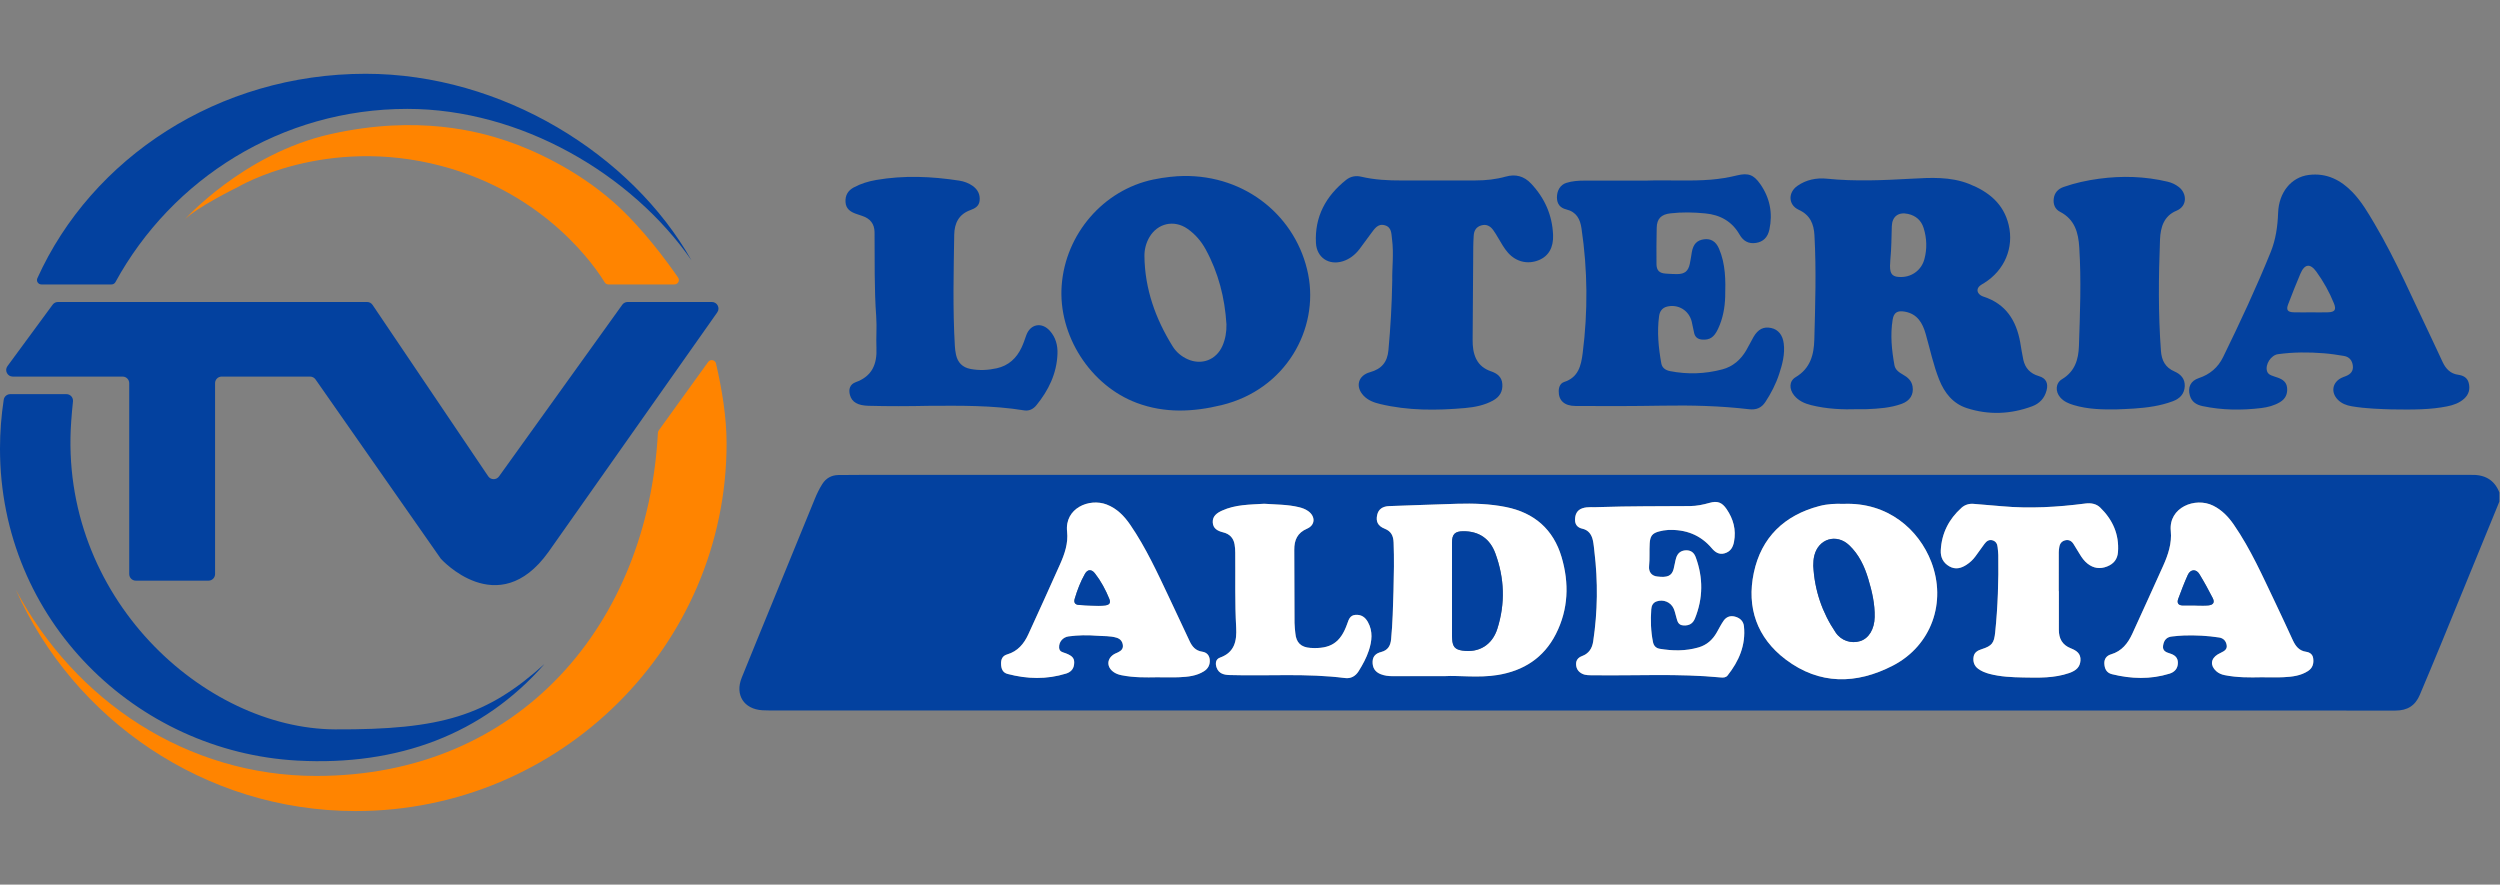 <?xml version="1.0" encoding="UTF-8" standalone="no"?>
<svg xmlns:dc="http://purl.org/dc/elements/1.1/" xmlns:cc="http://creativecommons.org/ns#" xmlns:rdf="http://www.w3.org/1999/02/22-rdf-syntax-ns#" xmlns:svg="http://www.w3.org/2000/svg" xmlns="http://www.w3.org/2000/svg" viewBox="0 0 1040 368" height="368" width="1040" xml:space="preserve" id="svg2" version="1.1">
  <rect x="0" y="0" width="1040" height="368" fill="#808080" stroke="none"/>
  <defs id="defs6">
    <clipPath id="clipPath18">
      <path id="path16" d="M 0,276 H 780 V 0 H 0 Z"></path>
    </clipPath>
  </defs>
  <g transform="matrix(1.333,0,0,-1.333,0,368)" id="g10">
    <g id="g12">
      <g clip-path="url(#clipPath18)" id="g14">
        <g transform="translate(205.569,141.728)" id="g20">
          <path id="path22" style="fill:#ff8400;fill-opacity:1;fill-rule:evenodd;stroke:none" d="m 0,0 c -0.152,-0.211 -0.24,-0.462 -0.254,-0.722 -3.126,-59.424 -42.894,-107.093 -106.62,-107.093 -40.335,0 -75.327,23.402 -93.727,58.057 17.878,-40.223 58.631,-69.014 106.053,-69.014 63.915,0 115.729,51.732 115.729,114.702 0,8.342 -1.455,17.017 -3.302,24.969 -0.266,1.145 -1.758,1.441 -2.446,0.488 z"></path>
        </g>
        <g transform="translate(171.123,103.761)" id="g24">
          <path id="path26" style="fill:#03419f;fill-opacity:1;fill-rule:evenodd;stroke:none" d="m 0,0 52.721,74.828 c 0.959,1.361 -0.015,3.237 -1.68,3.237 H 24.748 c -0.662,0 -1.283,-0.318 -1.669,-0.856 L -15.398,23.625 c -0.835,-1.162 -2.572,-1.136 -3.372,0.05 L -54.857,77.16 c -0.382,0.566 -1.02,0.905 -1.703,0.905 h -96.477 c -0.654,0 -1.268,-0.31 -1.655,-0.837 l -14.099,-19.174 c -0.997,-1.357 -0.029,-3.271 1.655,-3.271 h 34.288 c 1.134,0 2.054,-0.92 2.054,-2.055 V -6.848 c 0,-1.134 0.92,-2.054 2.054,-2.054 h 22.681 c 1.134,0 2.054,0.92 2.054,2.054 v 59.576 c 0,1.135 0.92,2.055 2.054,2.055 h 27.608 c 0.671,0 1.3,-0.328 1.684,-0.878 l 39.105,-55.959 c 0,0 17.804,-19.859 33.554,2.054"></path>
        </g>
        <g transform="translate(210.484,187.304)" id="g28">
          <path id="path30" style="fill:#ff8400;fill-opacity:1;fill-rule:evenodd;stroke:none" d="m 0,0 h -20.613 c -0.48,0 -0.923,0.251 -1.172,0.661 -2.566,4.231 -18.019,27.613 -50.971,36.317 -36.294,9.587 -63.343,-6.505 -63.343,-6.505 0,0 -13.394,-6.539 -16.969,-10.46 0,0 18.339,20.732 45.73,26.895 27.392,6.163 46.566,0.685 54.783,-2.055 8.217,-2.739 21.913,-8.902 33.554,-19.174 C -10.003,17.74 -2.028,6.733 1.13,2.143 1.755,1.235 1.102,0 0,0"></path>
        </g>
        <g transform="translate(34.823,187.304)" id="g32">
          <path id="path34" style="fill:#03419f;fill-opacity:1;fill-rule:evenodd;stroke:none" d="m 0,0 c 0.499,0 0.955,0.274 1.195,0.712 17.604,32.216 51.796,54.071 91.096,54.071 35.332,0 69.945,-20.273 88.679,-47.25 C 162.262,40.611 121.86,65.739 79.28,65.739 33.259,65.739 -6.232,39.433 -23.168,1.922 -23.575,1.02 -22.902,0 -21.913,0 Z"></path>
        </g>
        <g transform="translate(104.567,48.447)" id="g36">
          <path id="path38" style="fill:#03419f;fill-opacity:1;fill-rule:evenodd;stroke:none" d="m 0,0 c -40.799,0.189 -86.268,41.204 -82.346,96.102 0.149,2.093 0.335,4.172 0.554,6.237 0.13,1.217 -0.814,2.279 -2.038,2.279 h -17.54 c -1.01,0 -1.879,-0.731 -2.032,-1.729 -0.761,-4.982 -1.165,-10.085 -1.165,-15.283 0,-53.6 42.543,-94.608 92.803,-97.347 31.367,-1.709 57.936,8.218 77.11,30.131 C 47.413,4.224 33.161,-0.154 0,0"></path>
        </g>
        <g transform="translate(394.533,118.856)" id="g40">
          <path id="path42" style="fill:#03419f;fill-opacity:1;fill-rule:nonzero;stroke:none" d="m 0,0 c -4.486,-0.28 -8.99,-0.224 -13.182,-2.148 -1.586,-0.728 -2.96,-1.71 -2.879,-3.627 0.082,-1.958 1.511,-2.718 3.265,-3.149 1.923,-0.473 3.174,-1.663 3.545,-3.721 0.159,-0.882 0.204,-1.751 0.213,-2.632 0.076,-7.778 -0.144,-15.558 0.286,-23.333 0.228,-4.124 -0.445,-7.765 -5.054,-9.406 -1.348,-0.48 -1.525,-1.836 -1.028,-3.164 0.703,-1.875 2.337,-2.222 4.024,-2.272 12.023,-0.357 24.078,0.597 36.076,-0.94 1.728,-0.221 3.207,0.558 4.184,2.121 1.281,2.049 2.445,4.165 3.196,6.46 0.972,2.973 1.335,5.974 -0.284,8.89 -0.845,1.52 -2.057,2.38 -3.87,2.247 -1.71,-0.126 -2.112,-1.426 -2.569,-2.732 -2.077,-5.937 -5.195,-7.984 -11.494,-7.579 -2.98,0.192 -4.478,1.663 -4.722,4.638 -0.086,1.054 -0.246,2.107 -0.251,3.161 -0.039,7.607 -0.026,15.215 -0.075,22.822 -0.02,3.042 0.974,5.3 3.984,6.587 2.569,1.099 2.682,3.803 0.392,5.461 -0.868,0.628 -1.855,0.992 -2.896,1.245 C 7.281,-0.2 3.616,-0.263 0,0 m 247.996,-27.296 c -0.013,0 -0.027,0 -0.041,0 0,4.068 -0.006,8.135 0.007,12.203 0.002,0.525 0.085,1.054 0.164,1.576 0.167,1.092 0.764,1.852 1.855,2.115 1.111,0.267 1.967,-0.188 2.563,-1.119 0.666,-1.04 1.305,-2.097 1.935,-3.159 0.666,-1.123 1.42,-2.179 2.448,-2.994 1.858,-1.474 3.906,-1.776 6.123,-0.895 2.05,0.814 3.228,2.256 3.393,4.502 0.408,5.54 -1.663,10.106 -5.562,13.893 -1.234,1.199 -2.913,1.47 -4.606,1.25 -8.674,-1.127 -17.366,-1.638 -26.103,-0.846 -2.933,0.265 -5.868,0.507 -8.803,0.737 -1.417,0.112 -2.716,-0.286 -3.766,-1.229 -3.948,-3.546 -6.196,-7.963 -6.465,-13.273 -0.108,-2.113 0.713,-3.895 2.687,-5.007 1.901,-1.071 3.626,-0.604 5.31,0.476 1.103,0.708 2.045,1.596 2.82,2.651 0.941,1.281 1.85,2.586 2.797,3.862 0.63,0.85 1.422,1.485 2.557,1.141 1.01,-0.307 1.484,-1.097 1.569,-2.132 0.068,-0.818 0.198,-1.634 0.211,-2.452 0.121,-8.07 -0.141,-16.122 -0.971,-24.158 -0.34,-3.284 -0.967,-4.195 -4.191,-5.224 -1.213,-0.387 -2.33,-0.969 -2.547,-2.394 -0.228,-1.497 0.171,-2.808 1.448,-3.745 1.06,-0.777 2.266,-1.247 3.525,-1.578 3.445,-0.906 6.982,-1.05 10.511,-1.118 4.831,-0.092 9.679,-0.237 14.351,1.384 2.351,0.817 3.38,1.99 3.521,3.902 0.163,2.227 -1.326,3.146 -3.027,3.819 -2.663,1.053 -3.731,3.042 -3.718,5.786 0.019,4.009 0.005,8.018 0.005,12.026 M -33.496,-54.151 c 2.826,0 4.955,-0.078 7.077,0.019 2.651,0.122 5.299,0.389 7.627,1.863 1.309,0.829 1.914,2.06 1.792,3.59 -0.113,1.413 -0.984,2.313 -2.331,2.508 -2.073,0.3 -3.162,1.583 -3.975,3.344 -2.069,4.479 -4.18,8.938 -6.292,13.396 -3.698,7.807 -7.291,15.671 -12.193,22.837 -1.897,2.772 -4.159,5.121 -7.38,6.358 -5.423,2.082 -13.149,-1.138 -12.346,-8.463 0.397,-3.618 -0.773,-6.99 -2.218,-10.231 -3.252,-7.296 -6.563,-14.565 -9.888,-21.828 -1.345,-2.939 -3.307,-5.288 -6.568,-6.249 -1.487,-0.438 -1.974,-1.495 -1.936,-2.968 0.039,-1.5 0.498,-2.729 2.043,-3.136 6.096,-1.605 12.203,-1.772 18.274,0.127 1.305,0.408 2.25,1.267 2.457,2.727 0.271,1.901 -0.357,2.73 -2.567,3.586 -0.879,0.34 -2.026,0.412 -2.093,1.79 -0.087,1.775 1.181,3.251 2.97,3.491 2.939,0.396 5.896,0.445 8.831,0.205 2.047,-0.166 4.141,-0.003 6.143,-0.616 1.115,-0.342 1.786,-1.09 1.953,-2.263 0.174,-1.217 -0.551,-1.842 -1.516,-2.308 -0.318,-0.153 -0.654,-0.27 -0.965,-0.435 -2.585,-1.372 -2.734,-4.159 -0.291,-5.784 0.684,-0.454 1.452,-0.731 2.276,-0.902 3.909,-0.806 7.862,-0.708 11.116,-0.658 m 344.638,0 c 2.626,0 4.815,-0.088 6.995,0.022 2.648,0.134 5.292,0.425 7.606,1.924 1.471,0.953 1.851,2.364 1.615,4.003 -0.18,1.251 -1.12,1.85 -2.187,2 -2.24,0.316 -3.326,1.804 -4.177,3.638 -1.78,3.835 -3.533,7.684 -5.362,11.495 -4.017,8.369 -7.753,16.887 -13.061,24.576 -1.707,2.472 -3.725,4.564 -6.44,5.906 -5.585,2.761 -13.939,-0.552 -13.207,-7.906 0.379,-3.812 -0.833,-7.443 -2.392,-10.905 -3.184,-7.068 -6.386,-14.128 -9.621,-21.172 -1.367,-2.977 -3.287,-5.446 -6.626,-6.42 -1.455,-0.425 -2.166,-1.493 -2.098,-2.9 0.073,-1.524 0.62,-2.865 2.378,-3.299 5.997,-1.481 11.984,-1.679 17.94,0.158 1.595,0.492 2.61,1.582 2.633,3.362 0.023,1.709 -1.031,2.501 -2.517,2.959 -1.22,0.376 -2.368,0.814 -2.093,2.512 0.279,1.718 1.149,2.634 2.856,2.789 1.232,0.112 2.463,0.27 3.698,0.304 3.659,0.102 7.306,-0.066 10.929,-0.632 1.346,-0.21 2.095,-1.051 2.345,-2.305 0.26,-1.304 -0.643,-1.904 -1.659,-2.383 -0.372,-0.175 -0.744,-0.359 -1.095,-0.572 -2.23,-1.353 -2.438,-3.485 -0.507,-5.236 0.76,-0.689 1.669,-1.059 2.676,-1.259 3.908,-0.777 7.858,-0.733 11.371,-0.659 M 104.563,-1.037 c -1.754,-0.147 -3.547,0.208 -5.269,-0.374 -1.721,-0.582 -2.284,-1.974 -2.297,-3.596 -0.011,-1.453 0.763,-2.44 2.24,-2.764 1.995,-0.437 2.944,-1.847 3.342,-3.686 0.247,-1.145 0.332,-2.326 0.472,-3.493 1.125,-9.345 1.017,-18.671 -0.38,-27.985 -0.334,-2.229 -1.344,-3.807 -3.532,-4.621 -1.106,-0.412 -1.862,-1.24 -1.814,-2.554 0.05,-1.36 0.69,-2.327 1.91,-2.938 1.107,-0.554 2.301,-0.456 3.471,-0.472 13.271,-0.189 26.559,0.588 39.812,-0.69 0.782,-0.075 1.567,-0.044 2.105,0.638 3.547,4.492 5.692,9.47 5.095,15.319 -0.165,1.616 -1.232,2.617 -2.813,3.033 -1.494,0.393 -2.722,-0.098 -3.562,-1.315 -0.797,-1.156 -1.427,-2.427 -2.126,-3.651 -1.307,-2.291 -3.119,-3.916 -5.724,-4.663 -4.004,-1.147 -8.031,-1.088 -12.079,-0.409 -1.132,0.19 -1.848,0.9 -2.09,2.103 -0.681,3.377 -0.774,6.784 -0.54,10.2 0.072,1.063 0.474,2.064 1.662,2.481 2.09,0.735 4.425,-0.189 5.334,-2.228 0.378,-0.849 0.554,-1.789 0.818,-2.688 0.345,-1.178 0.505,-2.45 2.18,-2.572 1.758,-0.129 2.971,0.507 3.636,2.149 2.566,6.333 2.6,12.703 0.261,19.101 -0.516,1.409 -1.459,2.229 -3.054,2.18 -1.647,-0.051 -2.638,-0.938 -3.085,-2.428 -0.336,-1.12 -0.467,-2.301 -0.777,-3.432 -0.587,-2.14 -1.934,-2.718 -5.177,-2.303 -1.639,0.21 -2.662,1.353 -2.472,3.264 0.235,2.354 0.043,4.701 0.187,7.048 0.139,2.275 0.775,3.184 2.961,3.755 0.904,0.237 1.847,0.41 2.779,0.45 5.435,0.228 10.073,-1.485 13.649,-5.713 1.048,-1.239 2.287,-2.078 4.011,-1.57 1.786,0.527 2.585,1.811 2.921,3.603 0.706,3.762 -0.213,7.115 -2.322,10.201 -1.437,2.105 -2.877,2.634 -5.329,1.934 -1.993,-0.57 -4.014,-0.982 -6.078,-0.998 -9.442,-0.073 -18.886,0 -28.326,-0.316 m 76.146,0.998 c -2.331,0.096 -4.909,-0.003 -7.447,-0.671 -10.967,-2.883 -18.132,-9.795 -20.468,-20.816 -2.297,-10.842 0.987,-20.305 9.95,-27.073 10.561,-7.974 22.047,-7.789 33.423,-1.923 12.04,6.208 16.86,19.783 12.004,32.397 -3.844,9.983 -13.46,18.688 -27.462,18.086 M 56.291,-53.798 c 4.52,0.267 10.562,-0.611 16.539,0.355 8.096,1.31 14.405,5.349 18.182,12.77 3.932,7.726 4.193,15.888 1.788,24.028 -2.55,8.633 -8.509,13.856 -17.415,15.63 -5.003,0.997 -10.064,1.154 -15.136,1.012 -7.069,-0.199 -14.136,-0.496 -21.204,-0.725 -2.084,-0.068 -3.371,-0.952 -3.784,-2.725 -0.477,-2.049 0.187,-3.48 2.321,-4.327 2.066,-0.819 2.72,-2.222 2.8,-4.366 0.186,-5.005 0.098,-9.999 -0.036,-15 -0.136,-5.06 -0.271,-10.116 -0.746,-15.162 -0.196,-2.079 -1.057,-3.426 -3.108,-3.956 -1.569,-0.406 -2.621,-1.254 -2.668,-3.029 -0.05,-1.866 0.75,-3.166 2.473,-3.869 1.215,-0.496 2.496,-0.645 3.807,-0.641 4.901,0.013 9.801,0.005 16.187,0.005 m 329.176,54.48 c -6.014,-14.685 -12.018,-29.373 -18.046,-44.052 -2.233,-5.439 -4.506,-10.862 -6.792,-16.279 -1.408,-3.336 -3.844,-4.889 -7.592,-4.888 -169.179,0.041 -338.359,0.035 -507.538,0.038 -0.708,0 -1.417,0.015 -2.124,0.058 -5.753,0.349 -8.597,4.797 -6.435,10.159 3.103,7.693 6.261,15.363 9.402,23.041 4.478,10.944 8.966,21.884 13.438,32.831 0.647,1.585 1.392,3.116 2.306,4.562 1.16,1.835 2.854,2.773 5.016,2.816 2.18,0.044 4.361,0.042 6.541,0.042 167.053,0.002 334.105,10e-4 501.158,10e-4 0.591,0 1.182,-0.018 1.772,0.003 4.193,0.144 7.312,-1.438 8.894,-5.501 z"></path>
        </g>
        <g transform="translate(589.938,195.048)" id="g44">
          <path id="path46" style="fill:#03419f;fill-opacity:1;fill-rule:nonzero;stroke:none" d="m 0,0 c -0.036,-0.645 -0.1,-1.29 -0.105,-1.935 -0.021,-2.727 0.85,-3.562 3.609,-3.494 3.371,0.084 6.229,2.251 7.119,5.573 C 11.491,3.39 11.388,6.656 10.381,9.87 9.629,12.269 7.95,13.717 5.527,14.259 2.495,14.938 0.541,13.457 0.453,10.377 0.354,6.915 0.334,3.451 0,0 m -9.945,-46.676 c -4.968,-0.166 -9.912,0.047 -14.758,1.259 -2.032,0.508 -3.917,1.328 -5.292,2.996 -1.636,1.986 -1.635,4.502 0.431,5.733 4.551,2.71 5.703,6.902 5.833,11.712 0.294,10.836 0.634,21.667 0.045,32.508 -0.199,3.66 -1.348,6.38 -4.921,8.024 -3.255,1.497 -3.398,5.349 -0.428,7.444 2.765,1.951 5.988,2.585 9.27,2.251 8.787,-0.894 17.558,-0.483 26.336,-0.002 6.072,0.333 12.139,0.688 17.982,-1.619 6.07,-2.398 10.771,-6.138 12.364,-12.778 1.716,-7.152 -1.301,-14.184 -7.598,-18.124 -0.449,-0.281 -0.932,-0.52 -1.338,-0.855 -1.089,-0.897 -1.034,-2.126 0.118,-2.952 0.281,-0.202 0.612,-0.359 0.944,-0.466 6.993,-2.246 10.275,-7.457 11.492,-14.322 0.318,-1.795 0.565,-3.606 0.957,-5.384 0.581,-2.638 2.194,-4.33 4.833,-5.096 2.244,-0.652 3.021,-2.184 2.427,-4.482 -0.625,-2.413 -2.196,-4.084 -4.446,-4.924 -6.731,-2.516 -13.621,-2.804 -20.457,-0.586 -4.301,1.395 -6.934,4.703 -8.591,8.828 -1.87,4.658 -2.863,9.571 -4.249,14.37 -0.978,3.388 -2.591,6.204 -6.487,6.901 -2.286,0.41 -3.435,-0.228 -3.805,-2.483 -0.783,-4.772 -0.29,-9.522 0.557,-14.232 0.254,-1.413 1.426,-2.241 2.647,-2.926 1.481,-0.831 2.715,-1.882 3.009,-3.693 0.41,-2.518 -0.779,-4.499 -3.432,-5.452 -3.482,-1.25 -7.137,-1.494 -10.796,-1.645 -0.881,-0.036 -1.765,-0.005 -2.647,-0.005"></path>
        </g>
        <g transform="translate(382.749,174.839)" id="g48">
          <path id="path50" style="fill:#03419f;fill-opacity:1;fill-rule:nonzero;stroke:none" d="m 0,0 c -0.501,8.266 -2.507,16.131 -6.496,23.429 -1.396,2.554 -3.284,4.753 -5.706,6.428 -4.159,2.877 -9.331,1.708 -11.866,-2.688 -1.05,-1.823 -1.557,-3.83 -1.528,-5.918 0.139,-10.235 3.455,-19.498 8.804,-28.103 1.104,-1.776 2.689,-3.119 4.622,-4 4.365,-1.989 8.974,-0.265 10.908,4.12 C -0.321,-4.599 0.048,-2.341 0,0 m -13.547,46.305 c 19.789,0.357 35.55,-12.925 39.061,-30.753 3.344,-16.984 -6.907,-35.857 -27.037,-40.75 -8.883,-2.159 -17.707,-2.582 -26.453,0.687 -14.533,5.432 -24.579,21.106 -23.446,36.633 1.174,16.092 13.006,29.798 28.562,33.077 3.649,0.769 7.347,1.085 9.313,1.106"></path>
        </g>
        <g transform="translate(513.657,219.703)" id="g52">
          <path id="path54" style="fill:#03419f;fill-opacity:1;fill-rule:nonzero;stroke:none" d="m 0,0 c 6.903,0.248 13.579,-0.243 20.242,0.295 2.772,0.225 5.496,0.673 8.196,1.333 3.519,0.86 5.22,0.202 7.275,-2.754 2.988,-4.299 3.899,-9.031 2.825,-14.129 -0.521,-2.476 -1.965,-3.852 -4.197,-4.191 -2.329,-0.354 -3.971,0.591 -5.127,2.612 -2.353,4.118 -6.042,6.148 -10.676,6.6 -3.649,0.356 -7.302,0.442 -10.953,0.008 -2.828,-0.337 -4.149,-1.66 -4.22,-4.485 -0.096,-3.773 -0.092,-7.549 -0.069,-11.323 0.013,-2.011 0.898,-2.864 2.918,-2.989 1.177,-0.073 2.357,-0.165 3.535,-0.153 2.362,0.023 3.456,0.914 3.95,3.206 0.261,1.207 0.413,2.437 0.628,3.654 0.44,2.491 1.6,3.71 3.791,4.002 2.132,0.284 3.717,-0.656 4.688,-2.914 2.061,-4.792 2.078,-9.869 1.933,-14.944 -0.099,-3.498 -0.73,-6.911 -2.235,-10.107 -1.255,-2.666 -2.628,-3.532 -5.025,-3.325 -1.274,0.11 -2.104,0.741 -2.41,1.968 -0.298,1.2 -0.484,2.427 -0.776,3.629 -0.852,3.507 -4.266,5.564 -7.738,4.679 -1.521,-0.388 -2.253,-1.532 -2.444,-2.946 -0.672,-4.956 -0.183,-9.879 0.69,-14.766 0.257,-1.44 1.391,-2.153 2.751,-2.417 5.475,-1.063 10.932,-0.873 16.309,0.553 3.29,0.872 5.708,3.005 7.425,5.909 0.809,1.366 1.484,2.811 2.282,4.185 1.432,2.465 3.164,3.325 5.52,2.818 2.21,-0.475 3.602,-2.195 3.927,-4.863 0.404,-3.309 -0.426,-6.438 -1.443,-9.527 -1.018,-3.092 -2.499,-5.964 -4.283,-8.686 -1.226,-1.869 -2.846,-2.547 -5.128,-2.278 -8.978,1.059 -17.994,1.27 -27.032,1.115 -9.031,-0.155 -18.066,-0.164 -27.098,-0.104 -3.548,0.023 -5.281,1.754 -5.244,4.639 0.017,1.312 0.511,2.463 1.702,2.854 4.442,1.459 5.277,5.06 5.78,9.022 1.652,13.003 1.55,25.981 -0.375,38.946 -0.429,2.887 -1.577,5.114 -4.731,5.882 -2.013,0.49 -2.904,1.786 -2.93,3.684 -0.029,2.196 1.056,4.008 2.918,4.598 1.81,0.573 3.702,0.711 5.598,0.71 C -12.755,-0.001 -6.258,0 0,0"></path>
        </g>
        <g transform="translate(721.254,178.595)" id="g56">
          <path id="path58" style="fill:#03419f;fill-opacity:1;fill-rule:nonzero;stroke:none" d="M 0,0 C 1.767,0 3.536,-0.049 5.301,0.013 7.435,0.088 7.911,0.84 7.101,2.838 5.683,6.337 3.852,9.616 1.642,12.676 -0.275,15.329 -2.006,15.163 -3.327,12.111 -4.7,8.937 -5.935,5.703 -7.182,2.477 -7.839,0.776 -7.35,0.072 -5.477,0.013 -3.653,-0.046 -1.826,0 0,0 m 24.899,-30.285 c -2.934,0.114 -7.596,0.182 -12.207,0.966 -1.662,0.283 -3.183,0.837 -4.39,2.081 -2.191,2.259 -1.71,5.318 1.087,6.752 0.469,0.241 0.982,0.396 1.472,0.597 1.449,0.593 2.36,1.547 2.153,3.237 -0.202,1.651 -1.097,2.754 -2.741,3.038 -2.089,0.361 -4.197,0.671 -6.309,0.84 -4.774,0.381 -9.55,0.37 -14.308,-0.282 -2.186,-0.299 -4.061,-3.219 -3.417,-5.311 0.212,-0.689 0.725,-1.064 1.34,-1.312 0.653,-0.264 1.332,-0.467 1.998,-0.701 1.532,-0.538 2.746,-1.362 2.92,-3.162 0.19,-1.954 -0.518,-3.466 -2.206,-4.475 -1.802,-1.077 -3.809,-1.604 -5.858,-1.853 -6.128,-0.744 -12.243,-0.673 -18.306,0.604 -1.884,0.397 -3.402,1.284 -3.978,3.316 -0.726,2.562 0.235,4.587 2.807,5.434 3.447,1.135 5.995,3.327 7.557,6.521 5.274,10.782 10.35,21.66 14.86,32.785 1.579,3.894 2.175,8.051 2.322,12.266 0.224,6.393 4.098,11.145 9.582,11.825 5.58,0.692 10.01,-1.588 13.733,-5.484 2.747,-2.875 4.74,-6.309 6.749,-9.705 6.874,-11.619 12.138,-24.041 17.99,-36.17 1.126,-2.331 2.176,-4.698 3.289,-7.036 0.983,-2.066 2.386,-3.62 4.825,-3.96 1.539,-0.214 2.868,-0.843 3.306,-2.501 0.506,-1.92 0.083,-3.633 -1.427,-4.986 -1.494,-1.338 -3.318,-1.978 -5.251,-2.369 -5.244,-1.059 -10.555,-1.068 -17.592,-0.955"></path>
        </g>
        <g transform="translate(434.492,188.601)" id="g60">
          <path id="path62" style="fill:#03419f;fill-opacity:1;fill-rule:nonzero;stroke:none" d="m 0,0 c -0.089,3.742 0.528,8.276 -0.069,12.797 -0.224,1.698 -0.063,3.763 -2.258,4.373 -2.255,0.628 -3.247,-1.209 -4.35,-2.627 -1.23,-1.581 -2.333,-3.26 -3.565,-4.838 -1.365,-1.748 -3.04,-3.105 -5.214,-3.778 -4.342,-1.343 -8.112,1.165 -8.355,5.685 -0.444,8.266 3.096,14.688 9.43,19.729 1.352,1.076 2.99,1.387 4.693,0.986 4.165,-0.98 8.392,-1.194 12.653,-1.176 7.675,0.033 15.351,0.009 23.027,0.009 3.2,0 6.354,0.337 9.445,1.202 3.063,0.857 5.699,0.142 7.891,-2.188 4.245,-4.511 6.613,-9.818 6.861,-16.033 0.155,-3.908 -1.383,-6.609 -4.485,-7.866 -3.471,-1.406 -7.103,-0.507 -9.617,2.362 -1.214,1.385 -2.082,2.992 -3.017,4.559 -0.513,0.859 -1.013,1.733 -1.609,2.533 -0.915,1.226 -2.099,1.866 -3.692,1.394 -1.585,-0.47 -2.246,-1.622 -2.347,-3.164 -0.081,-1.233 -0.135,-2.469 -0.144,-3.704 -0.073,-9.605 -0.132,-19.21 -0.194,-28.815 -0.014,-2.08 0.185,-4.132 1.126,-6.022 0.97,-1.95 2.598,-3.147 4.64,-3.841 1.906,-0.649 3.346,-1.727 3.504,-3.948 0.169,-2.389 -0.88,-4.057 -2.949,-5.183 -2.7,-1.469 -5.655,-2.045 -8.651,-2.311 -8.906,-0.791 -17.791,-0.849 -26.564,1.253 -1.906,0.457 -3.72,1.113 -5.128,2.592 -2.669,2.804 -1.741,6.293 1.967,7.326 3.617,1.007 5.438,3.09 5.783,6.919 C -0.558,-14.794 -0.123,-7.799 0,0"></path>
        </g>
        <g transform="translate(290.008,149.422)" id="g64">
          <path id="path66" style="fill:#03419f;fill-opacity:1;fill-rule:nonzero;stroke:none" d="m 0,0 c -6.565,-0.134 -12.759,-0.158 -18.954,0.006 -3.339,0.089 -5.174,1.114 -5.794,3.325 -0.525,1.874 0.007,3.404 1.809,4.053 5.117,1.843 6.679,5.65 6.449,10.701 -0.148,3.235 0.164,6.495 -0.069,9.72 -0.635,8.787 -0.445,17.581 -0.52,26.374 -0.023,2.633 -1.398,4.281 -3.86,5.092 -0.67,0.22 -1.342,0.438 -2.005,0.679 -1.7,0.617 -3.043,1.538 -3.191,3.568 -0.155,2.124 0.74,3.653 2.572,4.64 2.197,1.184 4.584,1.91 7.016,2.329 8.63,1.486 17.268,1.123 25.881,-0.205 1.514,-0.233 2.972,-0.764 4.241,-1.675 1.558,-1.118 2.335,-2.643 2.139,-4.563 -0.175,-1.712 -1.417,-2.44 -2.89,-2.966 C 9.205,59.786 7.84,56.955 7.784,53.365 7.604,41.818 7.307,30.27 7.977,18.728 8.032,17.79 8.142,16.845 8.345,15.929 c 0.538,-2.417 2.007,-3.937 4.483,-4.417 2.767,-0.536 5.521,-0.4 8.253,0.211 3.67,0.821 6.138,3.13 7.708,6.446 0.576,1.218 1.012,2.506 1.455,3.782 1.244,3.591 4.847,4.307 7.398,1.441 1.828,-2.054 2.467,-4.535 2.365,-7.204 C 39.771,10.047 37.217,4.825 33.403,0.15 32.464,-1.001 31.153,-1.672 29.65,-1.428 19.695,0.191 9.66,0.042 0,0"></path>
        </g>
        <g transform="translate(660.717,148.314)" id="g68">
          <path id="path70" style="fill:#03419f;fill-opacity:1;fill-rule:nonzero;stroke:none" d="m 0,0 c -4.549,-0.084 -9.086,0.009 -13.499,1.321 -1.598,0.475 -3.122,1.099 -4.252,2.399 -1.603,1.842 -1.507,4.462 0.555,5.701 3.991,2.4 5.123,6.09 5.267,10.344 0.346,10.243 0.746,20.481 0.11,30.735 -0.294,4.735 -1.421,8.788 -6.026,11.17 -1.515,0.784 -2.158,2.272 -1.949,4.045 0.227,1.924 1.369,3.09 3.111,3.699 3.57,1.25 7.257,2.053 10.997,2.556 7.198,0.97 14.36,0.761 21.45,-0.92 1.277,-0.302 2.434,-0.849 3.481,-1.657 2.534,-1.955 2.768,-5.957 -0.747,-7.409 -3.9,-1.611 -4.971,-5.135 -5.12,-8.965 -0.451,-11.6 -0.574,-23.2 0.289,-34.792 0.22,-2.953 1.341,-5.145 4.191,-6.384 C 19.796,11 21.197,9.601 21.096,7.245 20.992,4.807 19.561,3.368 17.413,2.555 13.514,1.079 9.427,0.537 5.298,0.254 3.535,0.132 1.766,0.082 0,0"></path>
        </g>
        <g transform="translate(453.138,92.105)" id="g72">
          <path id="path74" style="fill:#ffffff;fill-opacity:1;fill-rule:nonzero;stroke:none" d="m 0,0 c 0,-4.891 -0.001,-9.782 0.002,-14.673 0.001,-0.293 0.033,-0.587 0.053,-0.881 0.155,-2.32 0.928,-3.181 3.153,-3.514 5.179,-0.774 9.328,1.739 10.935,6.783 2.518,7.904 2.25,15.766 -0.609,23.545 C 11.848,15.846 8.456,18.187 3.531,18.176 0.94,18.17 0.01,17.271 0.001,14.673 -0.016,9.782 -0.004,4.891 0,0 m -2.314,-27.046 c -6.386,0 -11.286,0.008 -16.187,-0.005 -1.311,-0.004 -2.592,0.145 -3.807,0.641 -1.722,0.703 -2.523,2.003 -2.473,3.869 0.047,1.775 1.1,2.623 2.668,3.028 2.051,0.531 2.912,1.878 3.108,3.957 0.475,5.046 0.61,10.102 0.746,15.162 0.134,5 0.222,9.995 0.036,15 -0.08,2.143 -0.734,3.547 -2.799,4.366 -2.134,0.846 -2.799,2.277 -2.322,4.327 0.413,1.773 1.7,2.657 3.784,2.724 7.068,0.23 14.135,0.526 21.205,0.725 5.072,0.143 10.132,-0.014 15.135,-1.011 8.907,-1.774 14.865,-6.998 17.415,-15.63 2.405,-8.14 2.144,-16.303 -1.788,-24.028 -3.776,-7.421 -10.085,-11.46 -18.182,-12.77 -5.977,-0.967 -12.018,-0.089 -16.539,-0.355"></path>
        </g>
        <g transform="translate(565.882,99.447)" id="g76">
          <path id="path78" style="fill:#ffffff;fill-opacity:1;fill-rule:nonzero;stroke:none" d="m 0,0 c 0.406,-7.567 2.752,-14.507 6.991,-20.776 1.743,-2.577 4.863,-3.541 7.637,-2.678 2.692,0.837 4.449,3.697 4.535,7.486 0.094,4.106 -0.832,8.052 -2.002,11.95 -1.182,3.937 -2.913,7.603 -5.932,10.47 C 7.231,10.248 1.575,8.492 0.306,3.163 0.056,2.115 0.014,1.07 0,0 m 9.36,19.37 c 14.002,0.602 23.618,-8.102 27.462,-18.086 4.856,-12.614 0.036,-26.189 -12.004,-32.397 -11.377,-5.866 -22.862,-6.051 -33.423,1.923 -8.964,6.768 -12.247,16.231 -9.95,27.073 2.335,11.021 9.5,17.933 20.467,20.816 2.539,0.668 5.117,0.767 7.448,0.671"></path>
        </g>
        <g transform="translate(499.096,117.82)" id="g80">
          <path id="path82" style="fill:#ffffff;fill-opacity:1;fill-rule:nonzero;stroke:none" d="m 0,0 c 9.44,0.316 18.884,0.242 28.326,0.315 2.065,0.016 4.085,0.429 6.079,0.998 2.451,0.701 3.891,0.172 5.329,-1.933 2.108,-3.087 3.027,-6.439 2.321,-10.201 -0.336,-1.793 -1.135,-3.077 -2.921,-3.603 -1.724,-0.508 -2.963,0.331 -4.011,1.57 -3.576,4.228 -8.214,5.941 -13.649,5.712 -0.932,-0.039 -1.874,-0.213 -2.779,-0.449 -2.186,-0.571 -2.821,-1.48 -2.961,-3.755 -0.144,-2.347 0.048,-4.694 -0.187,-7.048 -0.19,-1.911 0.833,-3.054 2.472,-3.264 3.244,-0.416 4.59,0.163 5.177,2.303 0.31,1.13 0.441,2.311 0.777,3.432 0.447,1.489 1.438,2.376 3.085,2.427 1.595,0.05 2.539,-0.771 3.054,-2.18 2.339,-6.398 2.305,-12.767 -0.261,-19.101 -0.665,-1.641 -1.878,-2.277 -3.636,-2.149 -1.675,0.122 -1.835,1.394 -2.18,2.572 -0.264,0.9 -0.44,1.84 -0.818,2.689 -0.909,2.038 -3.244,2.962 -5.334,2.228 -1.188,-0.418 -1.589,-1.419 -1.662,-2.481 -0.234,-3.416 -0.141,-6.823 0.54,-10.201 0.242,-1.202 0.959,-1.913 2.091,-2.102 4.047,-0.68 8.075,-0.739 12.078,0.409 2.605,0.747 4.418,2.371 5.725,4.662 0.698,1.224 1.328,2.496 2.126,3.652 0.84,1.217 2.067,1.707 3.561,1.314 1.581,-0.416 2.648,-1.417 2.813,-3.033 0.597,-5.849 -1.548,-10.827 -5.095,-15.318 -0.538,-0.682 -1.323,-0.714 -2.104,-0.639 -13.253,1.278 -26.541,0.502 -39.813,0.69 -1.17,0.017 -2.363,-0.082 -3.471,0.473 -1.22,0.61 -1.86,1.578 -1.91,2.938 -0.048,1.313 0.708,2.142 1.814,2.554 2.188,0.814 3.198,2.391 3.532,4.621 1.397,9.314 1.505,18.64 0.38,27.985 -0.14,1.167 -0.225,2.348 -0.472,3.492 -0.397,1.839 -1.347,3.249 -3.342,3.686 -1.477,0.324 -2.251,1.311 -2.24,2.764 0.013,1.622 0.576,3.014 2.298,3.596 C -3.547,0.207 -1.754,-0.147 0,0"></path>
        </g>
        <g transform="translate(685.137,87.13)" id="g84">
          <path id="path86" style="fill:#ffffff;fill-opacity:1;fill-rule:nonzero;stroke:none" d="m 0,0 c 0,-0.005 0,-0.01 0,-0.015 1.351,0 2.712,-0.099 4.051,0.027 C 5.588,0.156 6.086,0.948 5.405,2.286 4.103,4.843 2.721,7.369 1.221,9.815 0.221,11.444 -1.557,11.31 -2.361,9.541 -3.476,7.09 -4.423,4.559 -5.366,2.035 -5.793,0.89 -5.441,0.041 -4.052,0.007 -2.702,-0.026 -1.351,0 0,0 m 20.537,-22.425 c -3.512,-0.073 -7.462,-0.117 -11.37,0.659 -1.008,0.2 -1.916,0.571 -2.677,1.26 -1.93,1.75 -1.723,3.882 0.508,5.236 0.351,0.213 0.722,0.396 1.095,0.572 1.015,0.478 1.919,1.079 1.659,2.382 -0.251,1.254 -0.999,2.095 -2.345,2.306 -3.624,0.566 -7.271,0.733 -10.93,0.632 -1.234,-0.035 -2.465,-0.192 -3.697,-0.304 -1.707,-0.155 -2.577,-1.072 -2.856,-2.79 -0.275,-1.697 0.873,-2.135 2.093,-2.512 1.486,-0.458 2.539,-1.249 2.517,-2.958 -0.023,-1.781 -1.039,-2.87 -2.633,-3.362 -5.956,-1.838 -11.943,-1.64 -17.94,-0.159 -1.759,0.434 -2.305,1.775 -2.378,3.3 -0.068,1.407 0.643,2.475 2.098,2.899 3.339,0.975 5.259,3.443 6.626,6.42 3.235,7.045 6.437,14.104 9.62,21.172 1.56,3.463 2.772,7.094 2.393,10.906 -0.732,7.353 7.621,10.667 13.206,7.905 2.716,-1.342 4.734,-3.434 6.441,-5.906 5.308,-7.689 9.044,-16.206 13.061,-24.575 1.829,-3.812 3.581,-7.661 5.362,-11.496 0.851,-1.834 1.937,-3.322 4.176,-3.637 1.068,-0.15 2.008,-0.75 2.188,-2 0.235,-1.639 -0.144,-3.05 -1.615,-4.003 -2.314,-1.499 -4.958,-1.79 -7.606,-1.924 -2.18,-0.11 -4.369,-0.023 -6.996,-0.023"></path>
        </g>
        <g transform="translate(340.728,87.081)" id="g88">
          <path id="path90" style="fill:#ffffff;fill-opacity:1;fill-rule:nonzero;stroke:none" d="M 0,0 C 1.41,-0.089 2.815,-0.108 4.223,0.068 5.531,0.232 5.964,0.873 5.449,2.126 4.286,4.96 2.855,7.645 0.966,10.064 -0.068,11.389 -1.31,11.364 -2.131,9.926 -3.528,7.478 -4.526,4.844 -5.332,2.143 -5.677,0.987 -5.263,0.292 -4.045,0.2 -2.699,0.098 -1.349,0.064 0,0 m 20.309,-22.376 c -3.254,-0.049 -7.207,-0.148 -11.116,0.659 -0.825,0.17 -1.593,0.447 -2.276,0.901 -2.443,1.625 -2.294,4.412 0.29,5.784 0.311,0.166 0.648,0.282 0.966,0.436 0.964,0.466 1.689,1.09 1.516,2.307 -0.167,1.174 -0.838,1.922 -1.953,2.263 -2.002,0.614 -4.096,0.45 -6.143,0.617 -2.935,0.239 -5.892,0.19 -8.832,-0.205 -1.788,-0.241 -3.056,-1.717 -2.969,-3.492 0.067,-1.378 1.214,-1.449 2.093,-1.79 2.21,-0.856 2.837,-1.685 2.567,-3.586 -0.207,-1.46 -1.153,-2.319 -2.457,-2.727 -6.071,-1.898 -12.179,-1.732 -18.274,-0.126 -1.545,0.407 -2.005,1.635 -2.043,3.135 -0.038,1.473 0.448,2.53 1.936,2.969 3.261,0.961 5.222,3.309 6.568,6.248 3.325,7.263 6.635,14.532 9.887,21.828 1.445,3.242 2.615,6.613 2.219,10.231 -0.803,7.325 6.923,10.545 12.346,8.463 3.22,-1.236 5.483,-3.586 7.379,-6.358 4.902,-7.166 8.495,-15.03 12.194,-22.836 2.112,-4.459 4.223,-8.918 6.292,-13.396 0.813,-1.761 1.901,-3.044 3.975,-3.344 1.347,-0.196 2.218,-1.095 2.33,-2.509 0.122,-1.529 -0.482,-2.761 -1.791,-3.589 -2.328,-1.474 -4.976,-1.742 -7.627,-1.863 -2.122,-0.098 -4.252,-0.02 -7.077,-0.02"></path>
        </g>
        <g transform="translate(642.529,91.561)" id="g92">
          <path id="path94" style="fill:#ffffff;fill-opacity:1;fill-rule:nonzero;stroke:none" d="m 0,0 c 0,-4.009 0.014,-8.018 -0.005,-12.026 -0.013,-2.745 1.055,-4.733 3.718,-5.787 1.701,-0.673 3.19,-1.591 3.026,-3.818 -0.14,-1.912 -1.169,-3.086 -3.52,-3.902 -4.672,-1.622 -9.52,-1.477 -14.351,-1.384 -3.529,0.068 -7.066,0.212 -10.511,1.118 -1.259,0.331 -2.465,0.801 -3.525,1.578 -1.277,0.936 -1.676,2.247 -1.448,3.745 0.217,1.424 1.334,2.006 2.546,2.393 3.225,1.029 3.852,1.94 4.192,5.225 0.83,8.035 1.092,16.088 0.97,24.158 -0.012,0.818 -0.142,1.634 -0.21,2.452 -0.085,1.034 -0.559,1.825 -1.569,2.131 -1.135,0.345 -1.927,-0.29 -2.557,-1.14 -0.947,-1.277 -1.856,-2.581 -2.797,-3.862 -0.775,-1.056 -1.717,-1.944 -2.821,-2.652 -1.683,-1.08 -3.408,-1.547 -5.309,-0.476 -1.974,1.113 -2.795,2.895 -2.688,5.007 0.27,5.31 2.518,9.728 6.466,13.273 1.05,0.944 2.349,1.341 3.765,1.23 2.936,-0.231 5.871,-0.472 8.804,-0.738 8.737,-0.791 17.428,-0.28 26.103,0.847 1.693,0.219 3.372,-0.052 4.606,-1.25 3.899,-3.787 5.97,-8.354 5.562,-13.893 C 18.281,9.983 17.104,8.54 15.054,7.726 12.837,6.846 10.789,7.147 8.931,8.621 7.903,9.437 7.149,10.492 6.483,11.615 5.853,12.677 5.214,13.734 4.548,14.774 3.952,15.706 3.096,16.161 1.985,15.893 0.894,15.63 0.297,14.87 0.13,13.778 0.051,13.256 -0.032,12.728 -0.034,12.202 -0.047,8.135 -0.041,4.067 -0.041,0 -0.027,0 -0.014,0 0,0"></path>
        </g>
        <g transform="translate(394.533,118.856)" id="g96">
          <path id="path98" style="fill:#ffffff;fill-opacity:1;fill-rule:nonzero;stroke:none" d="m 0,0 c 3.616,-0.263 7.281,-0.2 10.861,-1.071 1.041,-0.253 2.028,-0.617 2.896,-1.245 2.29,-1.658 2.177,-4.362 -0.392,-5.461 -3.01,-1.287 -4.004,-3.545 -3.984,-6.587 0.049,-7.607 0.036,-15.215 0.075,-22.822 0.005,-1.054 0.165,-2.107 0.251,-3.161 0.244,-2.975 1.742,-4.446 4.722,-4.638 6.299,-0.405 9.417,1.642 11.494,7.579 0.457,1.306 0.859,2.606 2.569,2.732 1.813,0.133 3.025,-0.727 3.87,-2.247 1.619,-2.916 1.256,-5.917 0.284,-8.89 -0.751,-2.295 -1.915,-4.411 -3.196,-6.46 -0.977,-1.563 -2.456,-2.342 -4.184,-2.121 -11.998,1.537 -24.053,0.583 -36.076,0.94 -1.687,0.05 -3.321,0.397 -4.024,2.272 -0.497,1.328 -0.32,2.684 1.028,3.164 4.609,1.641 5.282,5.282 5.054,9.406 -0.43,7.775 -0.21,15.555 -0.286,23.333 -0.009,0.881 -0.054,1.75 -0.213,2.632 -0.371,2.058 -1.622,3.248 -3.545,3.721 -1.754,0.431 -3.183,1.191 -3.265,3.149 -0.081,1.917 1.293,2.899 2.879,3.627 C -8.99,-0.224 -4.486,-0.28 0,0"></path>
        </g>
        <g transform="translate(453.136,92.105)" id="g100">
          <path id="path102" style="fill:#03419f;fill-opacity:1;fill-rule:nonzero;stroke:none" d="m 0,0 c -0.002,4.891 -0.014,9.782 0.003,14.673 0.009,2.598 0.938,3.497 3.529,3.503 4.926,0.011 8.318,-2.33 10.004,-6.916 2.858,-7.779 3.127,-15.641 0.609,-23.545 -1.607,-5.044 -5.756,-7.557 -10.935,-6.783 -2.225,0.333 -2.998,1.194 -3.153,3.514 -0.02,0.294 -0.053,0.588 -0.053,0.881 C 0.001,-9.782 0.002,-4.891 0,0"></path>
        </g>
        <g transform="translate(565.882,99.447)" id="g104">
          <path id="path106" style="fill:#03419f;fill-opacity:1;fill-rule:nonzero;stroke:none" d="m 0,0 c 0.014,1.07 0.056,2.115 0.306,3.163 1.269,5.329 6.925,7.085 10.923,3.289 3.019,-2.867 4.75,-6.533 5.932,-10.47 1.17,-3.898 2.096,-7.844 2.002,-11.95 -0.086,-3.789 -1.843,-6.649 -4.535,-7.486 -2.774,-0.863 -5.894,0.101 -7.637,2.678 C 2.752,-14.507 0.406,-7.567 0,0"></path>
        </g>
        <g transform="translate(685.137,87.13)" id="g108">
          <path id="path110" style="fill:#03419f;fill-opacity:1;fill-rule:nonzero;stroke:none" d="m 0,0 c -1.351,0 -2.702,-0.026 -4.052,0.007 -1.389,0.034 -1.741,0.883 -1.314,2.028 0.943,2.524 1.89,5.055 3.005,7.506 0.804,1.769 2.582,1.903 3.582,0.274 C 2.721,7.369 4.103,4.843 5.405,2.286 6.086,0.948 5.588,0.156 4.051,0.012 2.712,-0.114 1.351,-0.015 0,-0.015 0,-0.01 0,-0.005 0,0"></path>
        </g>
        <g transform="translate(340.728,87.081)" id="g112">
          <path id="path114" style="fill:#03419f;fill-opacity:1;fill-rule:nonzero;stroke:none" d="m 0,0 c -1.349,0.064 -2.699,0.098 -4.045,0.2 -1.218,0.092 -1.632,0.787 -1.287,1.943 0.806,2.701 1.804,5.335 3.201,7.783 0.821,1.438 2.063,1.463 3.097,0.138 C 2.855,7.645 4.286,4.96 5.449,2.126 5.964,0.873 5.531,0.232 4.223,0.068 2.815,-0.108 1.41,-0.089 0,0"></path>
        </g>
      </g>
    </g>
  </g>
</svg>
